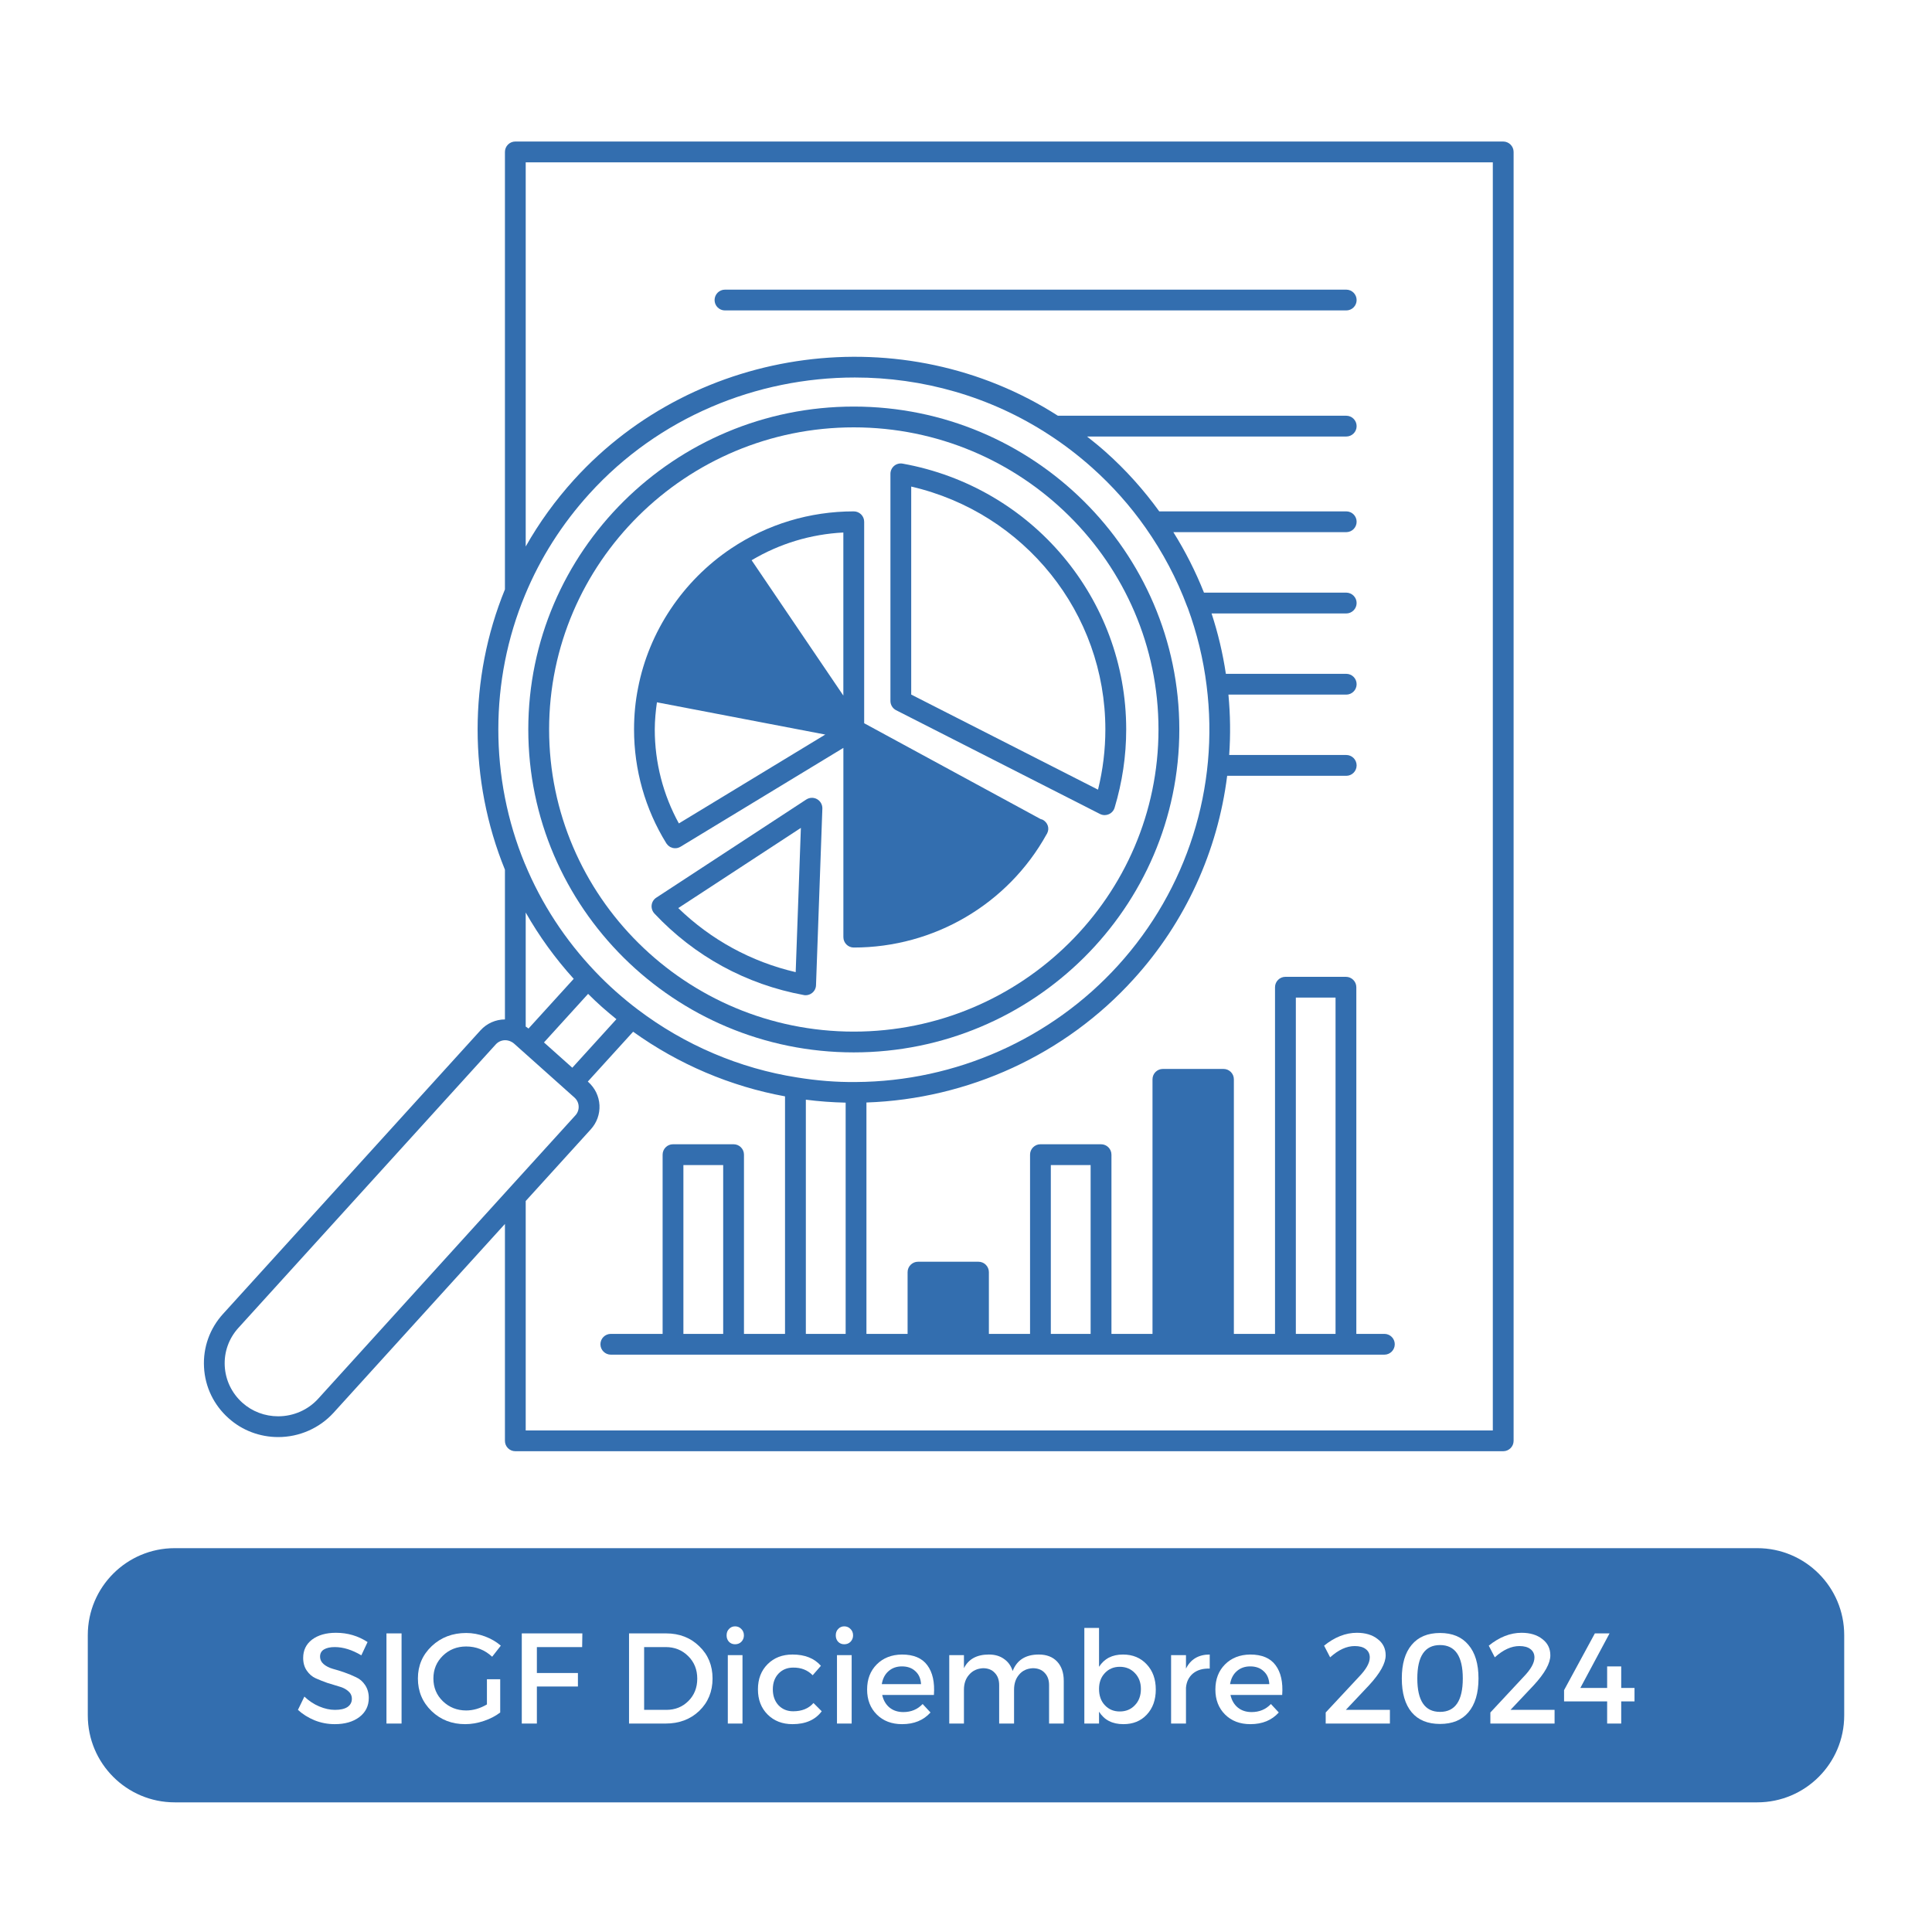 <svg xmlns="http://www.w3.org/2000/svg" xmlns:xlink="http://www.w3.org/1999/xlink" width="200" zoomAndPan="magnify" viewBox="0 0 150 150" height="200" preserveAspectRatio="xMidYMid meet" version="1.0"><defs><g/><clipPath id="a0d80cc079"><path d="M 6.816 120.199 L 143.203 120.199 L 143.203 139.934 L 6.816 139.934 Z M 6.816 120.199 " clip-rule="nonzero"/></clipPath><clipPath id="e30edcdab5"><path d="M 13.566 120.199 L 136.434 120.199 C 140.16 120.199 143.184 123.219 143.184 126.949 L 143.184 133.184 C 143.184 136.914 140.16 139.934 136.434 139.934 L 13.566 139.934 C 9.84 139.934 6.816 136.914 6.816 133.184 L 6.816 126.949 C 6.816 123.219 9.84 120.199 13.566 120.199 Z M 13.566 120.199 " clip-rule="nonzero"/></clipPath><clipPath id="3fad57afcb"><path d="M 15.75 10.949 L 117.75 10.949 L 117.75 112.949 L 15.75 112.949 Z M 15.75 10.949 " clip-rule="nonzero"/></clipPath></defs><rect x="-15" width="180" fill="#ffffff" y="-15" height="180" fill-opacity="1"/><rect x="-15" width="180" fill="#ffffff" y="-15" height="180" fill-opacity="1"/><g clip-path="url(#a0d80cc079)"><g clip-path="url(#e30edcdab5)"><path fill="#336eaf" d="M 6.816 120.199 L 143.203 120.199 L 143.203 139.934 L 6.816 139.934 Z M 6.816 120.199 " fill-opacity="1" fill-rule="nonzero"/></g></g><g clip-path="url(#3fad57afcb)"><path fill="#336eaf" d="M 116.707 10.988 L 40.008 10.988 C 39.562 10.988 39.203 11.352 39.203 11.797 L 39.203 45.762 C 36.375 52.676 36.375 60.586 39.203 67.523 L 39.203 79.148 C 38.492 79.152 37.801 79.445 37.297 80.004 L 17.316 102.012 C 16.285 103.145 15.758 104.613 15.84 106.145 C 15.918 107.676 16.598 109.086 17.746 110.109 C 18.797 111.055 20.168 111.574 21.602 111.574 C 23.238 111.574 24.801 110.887 25.895 109.688 L 39.203 95.027 L 39.203 111.867 C 39.203 112.312 39.562 112.672 40.008 112.672 L 116.707 112.672 C 117.152 112.672 117.516 112.312 117.516 111.867 L 117.516 11.797 C 117.516 11.352 117.152 10.988 116.707 10.988 Z M 40.762 46.199 C 41.953 43.32 43.637 40.672 45.77 38.324 C 51.145 32.402 58.73 29.309 66.371 29.309 C 71.605 29.309 76.871 30.762 81.461 33.762 C 82.605 34.504 83.719 35.355 84.77 36.293 C 86.348 37.699 87.75 39.273 88.941 40.973 C 90.281 42.879 91.371 44.941 92.176 47.102 C 92.191 47.137 92.203 47.168 92.219 47.199 C 92.934 49.148 93.426 51.172 93.68 53.223 C 94.684 61.129 92.176 69.047 86.809 74.953 C 81.625 80.66 74.207 83.961 66.457 84.008 C 64.938 84.027 63.395 83.898 61.883 83.652 C 57.418 82.953 53.148 81.129 49.523 78.383 C 48.984 77.98 48.426 77.52 47.805 76.973 C 47.266 76.492 46.73 75.977 46.219 75.438 C 43.875 72.98 42.039 70.164 40.754 67.066 C 40.754 67.062 40.75 67.062 40.75 67.062 C 38 60.418 38.004 52.816 40.762 46.199 Z M 62.566 85.379 C 63.59 85.512 64.625 85.586 65.656 85.609 L 65.656 103.562 L 62.566 103.562 Z M 42.234 80.934 L 45.66 77.164 C 46.012 77.516 46.371 77.855 46.734 78.18 C 47.129 78.527 47.5 78.836 47.859 79.129 L 44.434 82.898 Z M 44.543 75.996 L 41.031 79.859 L 40.977 79.812 C 40.93 79.77 40.867 79.742 40.816 79.703 L 40.816 70.848 C 41.859 72.688 43.105 74.406 44.543 75.996 Z M 24.699 108.602 C 23.914 109.465 22.785 109.961 21.598 109.961 C 20.566 109.961 19.578 109.59 18.82 108.91 C 17.996 108.168 17.508 107.16 17.449 106.059 C 17.391 104.965 17.77 103.91 18.508 103.098 L 38.492 81.086 C 38.684 80.875 38.949 80.762 39.219 80.762 C 39.371 80.762 39.52 80.797 39.66 80.863 C 39.762 80.91 39.84 80.961 39.902 81.016 L 40.535 81.582 C 40.539 81.586 40.539 81.59 40.547 81.594 C 40.551 81.602 40.555 81.602 40.562 81.605 L 44.602 85.215 C 44.797 85.391 44.914 85.629 44.926 85.891 C 44.941 86.148 44.852 86.402 44.672 86.598 L 39.41 92.391 Z M 115.902 111.059 L 40.816 111.059 L 40.816 93.246 L 45.867 87.684 C 46.336 87.168 46.578 86.5 46.543 85.805 C 46.504 85.113 46.199 84.477 45.68 84.012 L 45.637 83.973 L 49.156 80.102 C 52.668 82.625 56.719 84.348 60.949 85.121 L 60.949 103.562 L 57.762 103.562 L 57.762 89.648 C 57.762 89.203 57.402 88.84 56.957 88.84 L 52.25 88.84 C 51.805 88.84 51.445 89.203 51.445 89.648 L 51.445 103.562 L 47.426 103.562 C 46.98 103.562 46.617 103.922 46.617 104.367 C 46.617 104.812 46.98 105.176 47.426 105.176 L 107.484 105.176 C 107.93 105.176 108.289 104.812 108.289 104.367 C 108.289 103.922 107.93 103.562 107.484 103.562 L 105.305 103.562 L 105.305 76.648 C 105.305 76.203 104.941 75.84 104.496 75.84 L 99.801 75.84 C 99.355 75.84 98.992 76.203 98.992 76.648 L 98.992 103.562 L 95.797 103.562 L 95.797 83.797 C 95.797 83.352 95.438 82.992 94.992 82.992 L 90.285 82.992 C 89.84 82.992 89.48 83.352 89.48 83.797 L 89.48 103.562 L 86.293 103.562 L 86.293 89.648 C 86.293 89.203 85.93 88.84 85.484 88.84 L 80.777 88.84 C 80.332 88.84 79.973 89.203 79.973 89.648 L 79.973 103.562 L 76.777 103.562 L 76.777 98.77 C 76.777 98.324 76.414 97.961 75.969 97.961 L 71.273 97.961 C 70.828 97.961 70.465 98.324 70.465 98.77 L 70.465 103.562 L 67.27 103.562 L 67.27 85.598 C 75.18 85.328 82.699 81.879 88 76.035 C 92.047 71.59 94.547 66.062 95.277 60.234 L 104.523 60.234 C 104.969 60.234 105.328 59.871 105.328 59.426 C 105.328 58.98 104.969 58.617 104.523 58.617 L 95.434 58.617 C 95.543 57.066 95.523 55.5 95.375 53.93 L 104.523 53.93 C 104.969 53.93 105.328 53.566 105.328 53.121 C 105.328 52.676 104.969 52.316 104.523 52.316 L 95.176 52.316 C 94.938 50.727 94.566 49.156 94.066 47.629 L 104.52 47.629 C 104.965 47.629 105.328 47.266 105.328 46.82 C 105.328 46.375 104.965 46.012 104.52 46.012 L 93.477 46.012 C 92.828 44.383 92.035 42.809 91.098 41.316 L 104.523 41.316 C 104.969 41.316 105.328 40.953 105.328 40.508 C 105.328 40.062 104.969 39.703 104.523 39.703 L 90.004 39.703 C 88.797 38.035 87.406 36.48 85.844 35.09 C 85.375 34.672 84.891 34.277 84.398 33.891 L 104.523 33.891 C 104.969 33.891 105.328 33.531 105.328 33.086 C 105.328 32.641 104.969 32.277 104.523 32.277 L 82.133 32.277 C 70.203 24.637 54.102 26.746 44.574 37.238 C 43.121 38.84 41.863 40.578 40.816 42.43 L 40.816 12.602 L 115.902 12.602 Z M 56.148 103.562 L 53.059 103.562 L 53.059 90.457 L 56.148 90.457 Z M 84.676 103.562 L 81.586 103.562 L 81.586 90.457 L 84.676 90.457 Z M 103.691 103.562 L 100.609 103.562 L 100.609 77.453 L 103.691 77.453 Z M 103.691 103.562 " fill-opacity="1" fill-rule="nonzero"/></g><path fill="#336eaf" d="M 51.73 65.469 C 51.73 65.469 51.73 65.473 51.73 65.473 C 51.734 65.473 51.734 65.477 51.734 65.477 C 51.754 65.508 51.781 65.535 51.805 65.562 C 51.824 65.586 51.844 65.617 51.867 65.637 C 51.898 65.668 51.934 65.688 51.969 65.715 C 51.992 65.727 52.008 65.746 52.031 65.758 C 52.074 65.781 52.117 65.793 52.164 65.809 C 52.184 65.816 52.199 65.828 52.219 65.832 C 52.285 65.848 52.352 65.855 52.422 65.855 C 52.492 65.855 52.566 65.848 52.637 65.828 C 52.656 65.82 52.676 65.809 52.695 65.805 C 52.742 65.785 52.793 65.77 52.84 65.738 L 65.48 58.066 L 65.48 72.758 C 65.48 73.203 65.84 73.566 66.285 73.566 C 72.52 73.566 78.258 70.195 81.262 64.766 C 81.262 64.766 81.266 64.766 81.266 64.766 C 81.273 64.75 81.297 64.707 81.305 64.691 C 81.504 64.301 81.34 63.848 80.949 63.641 C 80.902 63.617 80.852 63.613 80.805 63.598 L 67.094 56.152 L 67.094 40.508 C 67.094 40.062 66.73 39.703 66.285 39.703 C 62.871 39.703 59.578 40.699 56.766 42.582 C 53.012 45.094 50.379 49.047 49.539 53.414 C 49.332 54.441 49.227 55.523 49.227 56.633 C 49.227 59.77 50.094 62.824 51.73 65.469 Z M 65.477 54.004 L 58.355 43.496 C 60.516 42.211 62.945 41.473 65.477 41.344 Z M 51.004 54.527 L 64.074 57.031 L 52.707 63.93 C 51.484 61.707 50.836 59.203 50.836 56.633 C 50.84 55.914 50.906 55.215 51.004 54.527 Z M 51.004 54.527 " fill-opacity="1" fill-rule="nonzero"/><path fill="#336eaf" d="M 63.438 62.047 C 63.176 61.898 62.852 61.91 62.598 62.074 L 50.953 69.695 C 50.754 69.824 50.621 70.035 50.594 70.273 C 50.566 70.508 50.645 70.746 50.805 70.922 C 53.918 74.238 57.926 76.43 62.402 77.254 C 62.449 77.266 62.5 77.27 62.547 77.27 C 62.73 77.27 62.91 77.207 63.055 77.09 C 63.238 76.945 63.348 76.727 63.355 76.492 L 63.848 62.781 C 63.859 62.48 63.699 62.195 63.438 62.047 Z M 61.777 75.477 C 58.324 74.672 55.207 72.969 52.66 70.504 L 62.18 64.277 Z M 61.777 75.477 " fill-opacity="1" fill-rule="nonzero"/><path fill="#336eaf" d="M 69.574 55.141 L 85.398 63.195 C 85.516 63.254 85.641 63.285 85.766 63.285 C 85.875 63.285 85.98 63.262 86.082 63.219 C 86.305 63.125 86.469 62.938 86.539 62.707 C 87.133 60.73 87.438 58.688 87.438 56.633 C 87.438 46.488 80.137 37.809 70.082 35.996 C 69.848 35.953 69.605 36.016 69.422 36.168 C 69.238 36.324 69.133 36.551 69.133 36.789 L 69.133 54.422 C 69.133 54.727 69.305 55.004 69.574 55.141 Z M 70.746 37.777 C 79.539 39.809 85.82 47.59 85.82 56.633 C 85.82 58.207 85.629 59.777 85.25 61.309 L 70.746 53.926 Z M 70.746 37.777 " fill-opacity="1" fill-rule="nonzero"/><path fill="#336eaf" d="M 66.285 81.707 C 80.223 81.707 91.562 70.461 91.562 56.633 C 91.562 42.812 80.223 31.566 66.285 31.566 C 52.352 31.566 41.016 42.812 41.016 56.633 C 41.016 70.461 52.352 81.707 66.285 81.707 Z M 66.285 33.18 C 79.332 33.18 89.945 43.703 89.945 56.633 C 89.945 69.57 79.332 80.094 66.285 80.094 C 53.242 80.094 42.633 69.57 42.633 56.633 C 42.633 43.703 53.242 33.18 66.285 33.18 Z M 66.285 33.18 " fill-opacity="1" fill-rule="nonzero"/><path fill="#336eaf" d="M 56.285 24.102 L 104.523 24.102 C 104.969 24.102 105.328 23.742 105.328 23.297 C 105.328 22.852 104.969 22.488 104.523 22.488 L 56.285 22.488 C 55.84 22.488 55.48 22.852 55.48 23.297 C 55.48 23.742 55.84 24.102 56.285 24.102 Z M 56.285 24.102 " fill-opacity="1" fill-rule="nonzero"/><g fill="#ffffff" fill-opacity="1"><g transform="translate(22.866, 133.816)"><g><path d="M 3.219 -7.047 C 4.125 -7.047 4.941 -6.805 5.672 -6.328 L 5.188 -5.297 C 4.469 -5.723 3.781 -5.938 3.125 -5.938 C 2.77 -5.938 2.488 -5.875 2.281 -5.75 C 2.082 -5.625 1.984 -5.441 1.984 -5.203 C 1.984 -4.973 2.078 -4.773 2.266 -4.609 C 2.453 -4.453 2.688 -4.332 2.969 -4.25 C 3.25 -4.176 3.551 -4.082 3.875 -3.969 C 4.207 -3.852 4.508 -3.727 4.781 -3.594 C 5.062 -3.469 5.297 -3.266 5.484 -2.984 C 5.672 -2.703 5.766 -2.367 5.766 -1.984 C 5.766 -1.367 5.52 -0.875 5.031 -0.5 C 4.539 -0.133 3.906 0.047 3.125 0.047 C 2.582 0.047 2.062 -0.051 1.562 -0.25 C 1.062 -0.457 0.629 -0.727 0.266 -1.062 L 0.766 -2.094 C 1.117 -1.758 1.504 -1.504 1.922 -1.328 C 2.348 -1.148 2.754 -1.062 3.141 -1.062 C 3.555 -1.062 3.879 -1.133 4.109 -1.281 C 4.336 -1.438 4.453 -1.648 4.453 -1.922 C 4.453 -2.16 4.359 -2.359 4.172 -2.516 C 3.984 -2.68 3.75 -2.801 3.469 -2.875 C 3.188 -2.957 2.879 -3.051 2.547 -3.156 C 2.223 -3.27 1.922 -3.391 1.641 -3.516 C 1.367 -3.641 1.141 -3.836 0.953 -4.109 C 0.766 -4.379 0.672 -4.707 0.672 -5.094 C 0.672 -5.688 0.898 -6.16 1.359 -6.516 C 1.828 -6.867 2.445 -7.047 3.219 -7.047 Z M 3.219 -7.047 "/></g></g></g><g fill="#ffffff" fill-opacity="1"><g transform="translate(29.083, 133.816)"><g><path d="M 2.094 0 L 0.922 0 L 0.922 -7 L 2.094 -7 Z M 2.094 0 "/></g></g></g><g fill="#ffffff" fill-opacity="1"><g transform="translate(32.102, 133.816)"><g><path d="M 5.703 -3.438 L 6.734 -3.438 L 6.734 -0.859 C 6.379 -0.586 5.957 -0.367 5.469 -0.203 C 4.977 -0.035 4.492 0.047 4.016 0.047 C 2.984 0.047 2.113 -0.289 1.406 -0.969 C 0.695 -1.656 0.344 -2.5 0.344 -3.5 C 0.344 -4.5 0.703 -5.336 1.422 -6.016 C 2.141 -6.691 3.031 -7.031 4.094 -7.031 C 4.582 -7.031 5.066 -6.941 5.547 -6.766 C 6.023 -6.586 6.438 -6.348 6.781 -6.047 L 6.109 -5.188 C 5.535 -5.719 4.863 -5.984 4.094 -5.984 C 3.375 -5.984 2.77 -5.742 2.281 -5.266 C 1.789 -4.785 1.547 -4.195 1.547 -3.5 C 1.547 -2.801 1.789 -2.211 2.281 -1.734 C 2.781 -1.254 3.383 -1.016 4.094 -1.016 C 4.633 -1.016 5.172 -1.172 5.703 -1.484 Z M 5.703 -3.438 "/></g></g></g><g fill="#ffffff" fill-opacity="1"><g transform="translate(39.589, 133.816)"><g><path d="M 5.609 -5.938 L 2.094 -5.938 L 2.094 -3.922 L 5.281 -3.922 L 5.281 -2.875 L 2.094 -2.875 L 2.094 0 L 0.922 0 L 0.922 -7 L 5.625 -7 Z M 5.609 -5.938 "/></g></g></g><g fill="#ffffff" fill-opacity="1"><g transform="translate(45.337, 133.816)"><g/></g></g><g fill="#ffffff" fill-opacity="1"><g transform="translate(47.916, 133.816)"><g><path d="M 0.922 -7 L 3.797 -7 C 4.836 -7 5.695 -6.664 6.375 -6 C 7.062 -5.344 7.406 -4.508 7.406 -3.5 C 7.406 -2.488 7.062 -1.648 6.375 -0.984 C 5.688 -0.328 4.816 0 3.766 0 L 0.922 0 Z M 2.094 -5.938 L 2.094 -1.062 L 3.812 -1.062 C 4.5 -1.062 5.07 -1.289 5.531 -1.75 C 5.988 -2.207 6.219 -2.785 6.219 -3.484 C 6.219 -4.191 5.984 -4.773 5.516 -5.234 C 5.047 -5.703 4.461 -5.938 3.766 -5.938 Z M 2.094 -5.938 "/></g></g></g><g fill="#ffffff" fill-opacity="1"><g transform="translate(55.663, 133.816)"><g><path d="M 0.938 -7.344 C 1.062 -7.477 1.219 -7.547 1.406 -7.547 C 1.602 -7.547 1.766 -7.477 1.891 -7.344 C 2.023 -7.219 2.094 -7.051 2.094 -6.844 C 2.094 -6.645 2.023 -6.477 1.891 -6.344 C 1.766 -6.219 1.602 -6.156 1.406 -6.156 C 1.219 -6.156 1.062 -6.219 0.938 -6.344 C 0.812 -6.477 0.75 -6.645 0.75 -6.844 C 0.75 -7.051 0.812 -7.219 0.938 -7.344 Z M 1.984 0 L 0.844 0 L 0.844 -5.312 L 1.984 -5.312 Z M 1.984 0 "/></g></g></g><g fill="#ffffff" fill-opacity="1"><g transform="translate(58.502, 133.816)"><g><path d="M 3.031 -5.359 C 3.988 -5.359 4.723 -5.066 5.234 -4.484 L 4.594 -3.75 C 4.195 -4.156 3.691 -4.352 3.078 -4.344 C 2.617 -4.344 2.238 -4.188 1.938 -3.875 C 1.645 -3.562 1.5 -3.156 1.5 -2.656 C 1.5 -2.156 1.645 -1.742 1.938 -1.422 C 2.238 -1.109 2.617 -0.953 3.078 -0.953 C 3.754 -0.953 4.281 -1.164 4.656 -1.594 L 5.297 -0.953 C 4.797 -0.285 4.039 0.047 3.031 0.047 C 2.238 0.047 1.594 -0.203 1.094 -0.703 C 0.594 -1.203 0.344 -1.852 0.344 -2.656 C 0.344 -3.457 0.594 -4.109 1.094 -4.609 C 1.594 -5.109 2.238 -5.359 3.031 -5.359 Z M 3.031 -5.359 "/></g></g></g><g fill="#ffffff" fill-opacity="1"><g transform="translate(64.139, 133.816)"><g><path d="M 0.938 -7.344 C 1.062 -7.477 1.219 -7.547 1.406 -7.547 C 1.602 -7.547 1.766 -7.477 1.891 -7.344 C 2.023 -7.219 2.094 -7.051 2.094 -6.844 C 2.094 -6.645 2.023 -6.477 1.891 -6.344 C 1.766 -6.219 1.602 -6.156 1.406 -6.156 C 1.219 -6.156 1.062 -6.219 0.938 -6.344 C 0.812 -6.477 0.75 -6.645 0.75 -6.844 C 0.75 -7.051 0.812 -7.219 0.938 -7.344 Z M 1.984 0 L 0.844 0 L 0.844 -5.312 L 1.984 -5.312 Z M 1.984 0 "/></g></g></g><g fill="#ffffff" fill-opacity="1"><g transform="translate(66.978, 133.816)"><g><path d="M 3.047 -5.359 C 3.953 -5.359 4.609 -5.082 5.016 -4.531 C 5.43 -3.977 5.602 -3.207 5.531 -2.219 L 1.516 -2.219 C 1.609 -1.801 1.801 -1.473 2.094 -1.234 C 2.383 -1.004 2.738 -0.891 3.156 -0.891 C 3.758 -0.891 4.258 -1.098 4.656 -1.516 L 5.266 -0.859 C 4.723 -0.254 3.988 0.047 3.062 0.047 C 2.25 0.047 1.594 -0.203 1.094 -0.703 C 0.594 -1.203 0.344 -1.848 0.344 -2.641 C 0.344 -3.441 0.594 -4.094 1.094 -4.594 C 1.594 -5.094 2.242 -5.348 3.047 -5.359 Z M 1.484 -3.062 L 4.531 -3.062 C 4.508 -3.488 4.363 -3.82 4.094 -4.062 C 3.832 -4.312 3.484 -4.438 3.047 -4.438 C 2.629 -4.438 2.281 -4.312 2 -4.062 C 1.727 -3.82 1.555 -3.488 1.484 -3.062 Z M 1.484 -3.062 "/></g></g></g><g fill="#ffffff" fill-opacity="1"><g transform="translate(72.856, 133.816)"><g><path d="M 7.797 -5.359 C 8.398 -5.359 8.875 -5.176 9.219 -4.812 C 9.562 -4.445 9.734 -3.945 9.734 -3.312 L 9.734 0 L 8.594 0 L 8.594 -2.984 C 8.594 -3.391 8.477 -3.707 8.25 -3.938 C 8.031 -4.176 7.723 -4.297 7.328 -4.297 C 6.879 -4.273 6.523 -4.109 6.266 -3.797 C 6.004 -3.492 5.875 -3.102 5.875 -2.625 L 5.875 0 L 4.719 0 L 4.719 -2.984 C 4.719 -3.391 4.602 -3.707 4.375 -3.938 C 4.156 -4.176 3.852 -4.297 3.469 -4.297 C 3.02 -4.273 2.66 -4.109 2.391 -3.797 C 2.117 -3.492 1.984 -3.102 1.984 -2.625 L 1.984 0 L 0.844 0 L 0.844 -5.312 L 1.984 -5.312 L 1.984 -4.297 C 2.336 -5.004 2.984 -5.359 3.922 -5.359 C 4.391 -5.359 4.781 -5.242 5.094 -5.016 C 5.414 -4.797 5.641 -4.484 5.766 -4.078 C 6.098 -4.93 6.773 -5.359 7.797 -5.359 Z M 7.797 -5.359 "/></g></g></g><g fill="#ffffff" fill-opacity="1"><g transform="translate(83.282, 133.816)"><g><path d="M 3.906 -5.359 C 4.664 -5.359 5.281 -5.102 5.75 -4.594 C 6.219 -4.094 6.453 -3.441 6.453 -2.641 C 6.453 -1.836 6.219 -1.188 5.75 -0.688 C 5.289 -0.195 4.688 0.047 3.938 0.047 C 3.082 0.047 2.453 -0.273 2.047 -0.922 L 2.047 0 L 0.906 0 L 0.906 -7.422 L 2.047 -7.422 L 2.047 -4.406 C 2.453 -5.039 3.07 -5.359 3.906 -5.359 Z M 2.5 -1.422 C 2.801 -1.098 3.188 -0.938 3.656 -0.938 C 4.133 -0.938 4.523 -1.098 4.828 -1.422 C 5.141 -1.742 5.297 -2.164 5.297 -2.688 C 5.297 -3.188 5.141 -3.598 4.828 -3.922 C 4.523 -4.242 4.133 -4.406 3.656 -4.406 C 3.188 -4.406 2.801 -4.242 2.5 -3.922 C 2.195 -3.598 2.047 -3.188 2.047 -2.688 C 2.047 -2.164 2.195 -1.742 2.5 -1.422 Z M 2.5 -1.422 "/></g></g></g><g fill="#ffffff" fill-opacity="1"><g transform="translate(90.079, 133.816)"><g><path d="M 2 -5.312 L 2 -4.266 C 2.363 -4.992 2.977 -5.359 3.844 -5.359 L 3.844 -4.266 C 3.312 -4.285 2.879 -4.16 2.547 -3.891 C 2.223 -3.617 2.039 -3.25 2 -2.781 L 2 0 L 0.844 0 L 0.844 -5.312 Z M 2 -5.312 "/></g></g></g><g fill="#ffffff" fill-opacity="1"><g transform="translate(94.018, 133.816)"><g><path d="M 3.047 -5.359 C 3.953 -5.359 4.609 -5.082 5.016 -4.531 C 5.43 -3.977 5.602 -3.207 5.531 -2.219 L 1.516 -2.219 C 1.609 -1.801 1.801 -1.473 2.094 -1.234 C 2.383 -1.004 2.738 -0.891 3.156 -0.891 C 3.758 -0.891 4.258 -1.098 4.656 -1.516 L 5.266 -0.859 C 4.723 -0.254 3.988 0.047 3.062 0.047 C 2.25 0.047 1.594 -0.203 1.094 -0.703 C 0.594 -1.203 0.344 -1.848 0.344 -2.641 C 0.344 -3.441 0.594 -4.094 1.094 -4.594 C 1.594 -5.094 2.242 -5.348 3.047 -5.359 Z M 1.484 -3.062 L 4.531 -3.062 C 4.508 -3.488 4.363 -3.82 4.094 -4.062 C 3.832 -4.312 3.484 -4.438 3.047 -4.438 C 2.629 -4.438 2.281 -4.312 2 -4.062 C 1.727 -3.82 1.555 -3.488 1.484 -3.062 Z M 1.484 -3.062 "/></g></g></g><g fill="#ffffff" fill-opacity="1"><g transform="translate(99.895, 133.816)"><g/></g></g><g fill="#ffffff" fill-opacity="1"><g transform="translate(102.474, 133.816)"><g><path d="M 2.875 -7.047 C 3.539 -7.047 4.078 -6.883 4.484 -6.562 C 4.898 -6.25 5.109 -5.828 5.109 -5.297 C 5.109 -4.68 4.68 -3.91 3.828 -2.984 L 2.016 -1.062 L 5.438 -1.062 L 5.438 0 L 0.453 0 L 0.453 -0.859 L 3.031 -3.625 C 3.594 -4.207 3.875 -4.707 3.875 -5.125 C 3.875 -5.406 3.77 -5.625 3.562 -5.781 C 3.363 -5.938 3.078 -6.016 2.703 -6.016 C 2.078 -6.016 1.441 -5.723 0.797 -5.141 L 0.328 -6.047 C 1.148 -6.711 2 -7.047 2.875 -7.047 Z M 2.875 -7.047 "/></g></g></g><g fill="#ffffff" fill-opacity="1"><g transform="translate(108.352, 133.816)"><g><path d="M 3.453 -7.031 C 4.41 -7.031 5.145 -6.723 5.656 -6.109 C 6.176 -5.504 6.438 -4.633 6.438 -3.5 C 6.438 -2.363 6.176 -1.488 5.656 -0.875 C 5.145 -0.27 4.41 0.031 3.453 0.031 C 2.492 0.031 1.758 -0.27 1.25 -0.875 C 0.738 -1.488 0.484 -2.363 0.484 -3.5 C 0.484 -4.633 0.738 -5.504 1.25 -6.109 C 1.758 -6.723 2.492 -7.031 3.453 -7.031 Z M 3.453 -6.094 C 2.273 -6.094 1.688 -5.227 1.688 -3.5 C 1.688 -1.77 2.273 -0.906 3.453 -0.906 C 4.629 -0.906 5.219 -1.77 5.219 -3.5 C 5.219 -5.227 4.629 -6.094 3.453 -6.094 Z M 3.453 -6.094 "/></g></g></g><g fill="#ffffff" fill-opacity="1"><g transform="translate(115.259, 133.816)"><g><path d="M 2.875 -7.047 C 3.539 -7.047 4.078 -6.883 4.484 -6.562 C 4.898 -6.25 5.109 -5.828 5.109 -5.297 C 5.109 -4.68 4.68 -3.91 3.828 -2.984 L 2.016 -1.062 L 5.438 -1.062 L 5.438 0 L 0.453 0 L 0.453 -0.859 L 3.031 -3.625 C 3.594 -4.207 3.875 -4.707 3.875 -5.125 C 3.875 -5.406 3.77 -5.625 3.562 -5.781 C 3.363 -5.938 3.078 -6.016 2.703 -6.016 C 2.078 -6.016 1.441 -5.723 0.797 -5.141 L 0.328 -6.047 C 1.148 -6.711 2 -7.047 2.875 -7.047 Z M 2.875 -7.047 "/></g></g></g><g fill="#ffffff" fill-opacity="1"><g transform="translate(121.137, 133.816)"><g><path d="M 1.562 -2.766 L 3.641 -2.766 L 3.641 -4.438 L 4.734 -4.438 L 4.734 -2.766 L 5.766 -2.766 L 5.766 -1.719 L 4.734 -1.719 L 4.734 0 L 3.641 0 L 3.641 -1.719 L 0.297 -1.719 L 0.297 -2.594 L 2.688 -7 L 3.828 -7 Z M 1.562 -2.766 "/></g></g></g></svg>